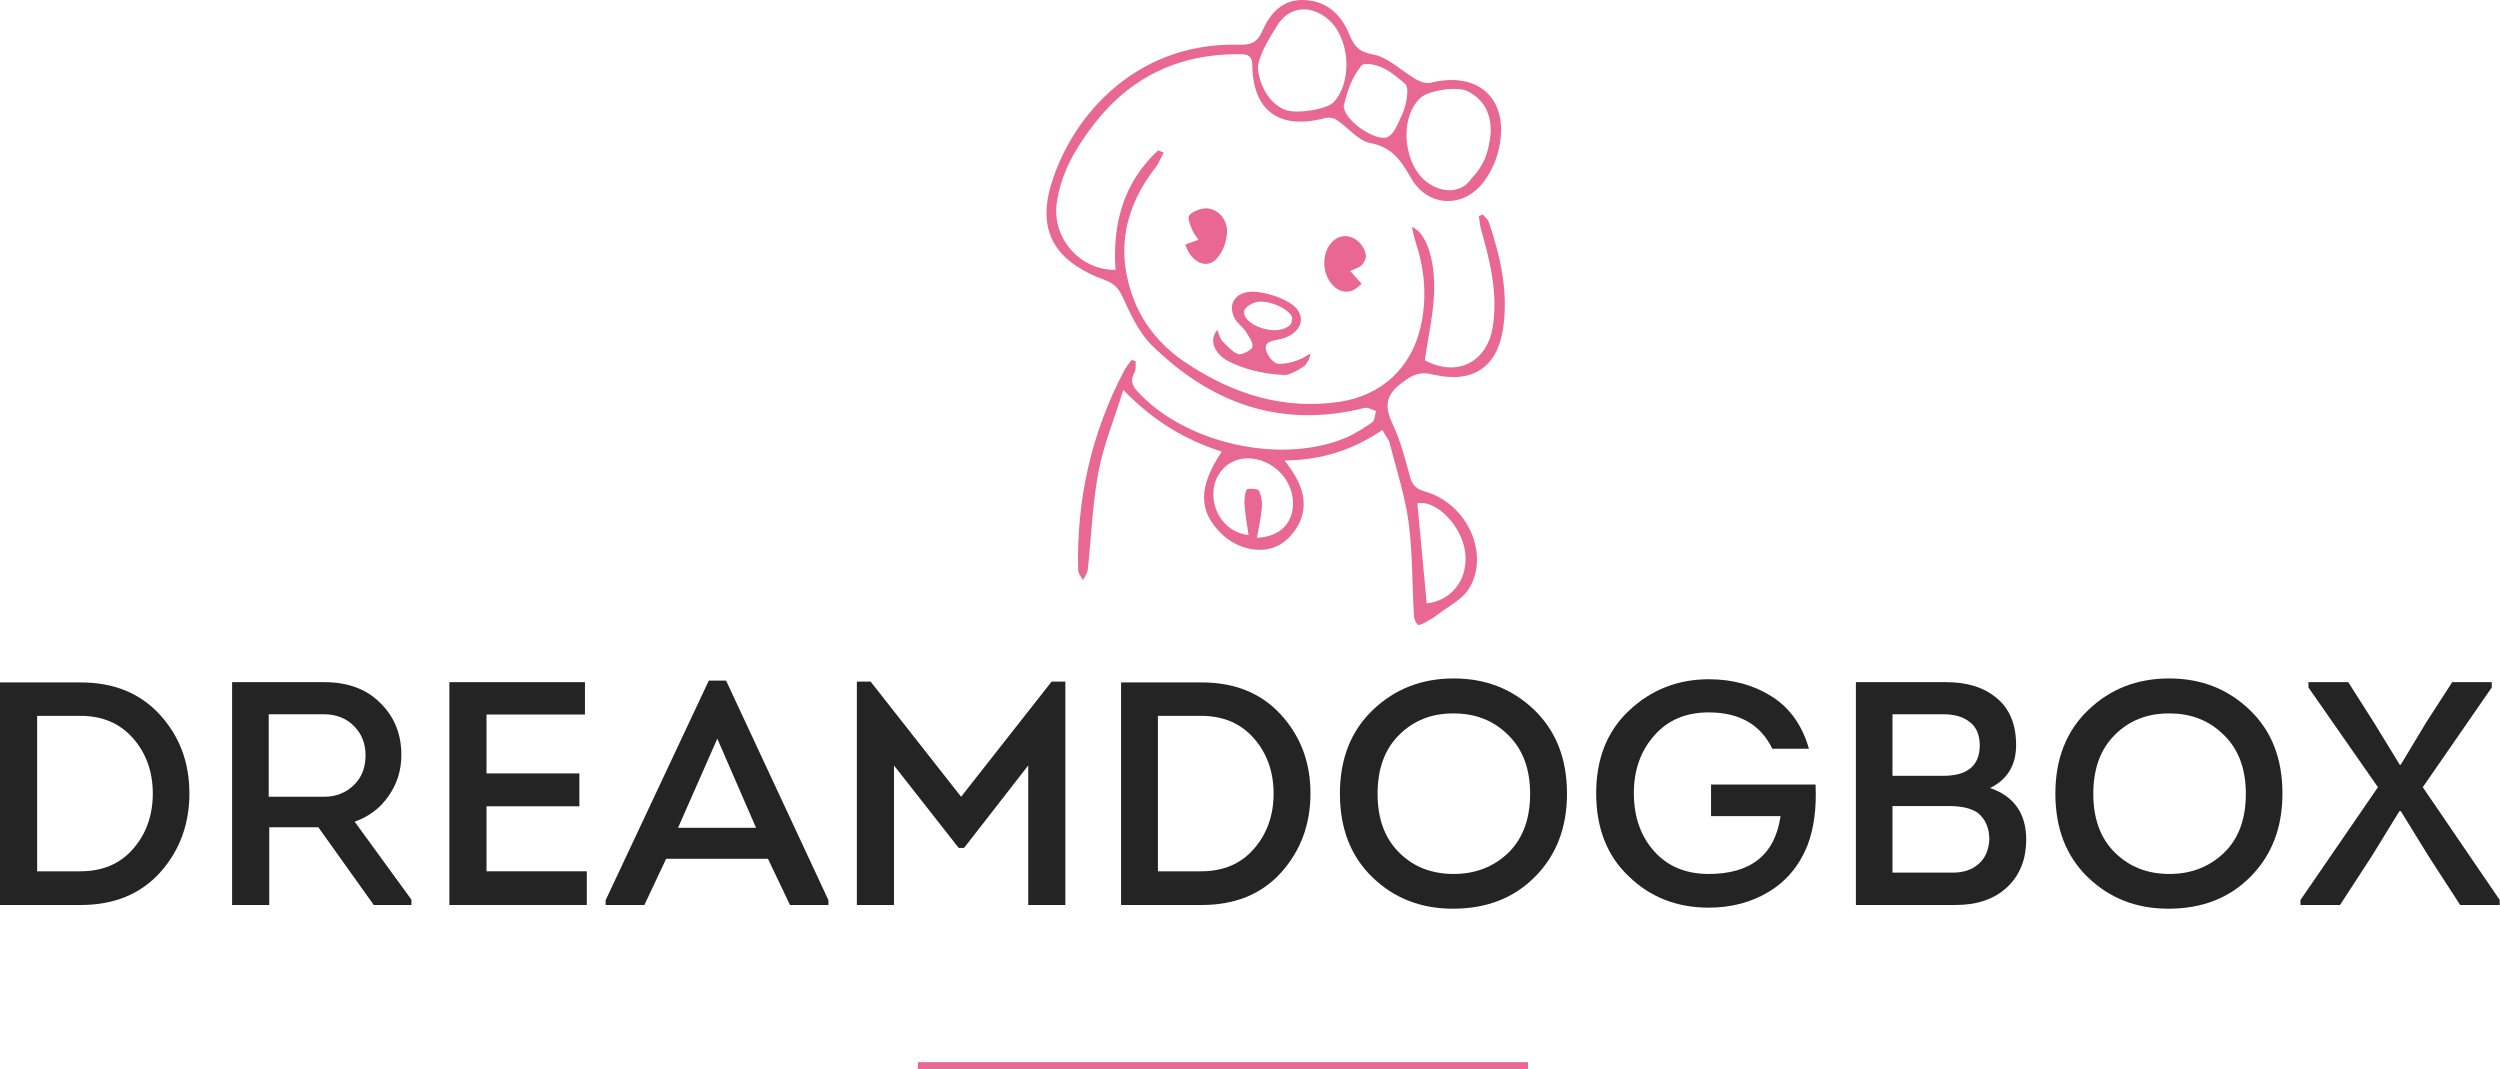 <svg xmlns="http://www.w3.org/2000/svg" fill="none" viewBox="0 0 180 77" height="77" width="180">
<path fill="#E86793" d="M99.543 30.954C97.462 32.362 95.201 33.132 92.493 33.154C93.589 34.562 94.216 35.904 93.656 37.421C93.41 38.037 92.94 38.653 92.403 39.049C91.127 39.995 89.18 39.643 87.926 38.411C86.27 36.783 86.27 35.046 87.971 32.516C85.33 31.68 83.025 30.294 80.876 28.073C80.204 30.25 79.443 32.076 79.085 33.99C78.66 36.278 78.57 38.653 78.324 40.985C78.302 41.249 78.1 41.513 77.966 41.777C77.854 41.535 77.63 41.293 77.63 41.051C77.496 35.992 78.57 31.196 80.943 26.687C81.077 26.401 81.301 26.159 81.48 25.917C81.57 25.939 81.682 25.983 81.771 26.005C81.749 26.269 81.816 26.599 81.682 26.819C81.391 27.347 81.48 27.721 81.883 28.161C85.285 31.922 92.201 33.484 96.879 31.526C97.551 31.24 98.2 30.822 98.804 30.404C98.984 30.272 98.984 29.877 99.073 29.59C98.782 29.503 98.469 29.305 98.245 29.371C92.179 30.888 87.143 29.019 82.89 24.817C81.973 23.893 81.391 22.596 80.831 21.386C80.54 20.748 80.204 20.396 79.533 20.154C78.682 19.846 77.832 19.428 77.115 18.878C75.37 17.536 75.056 15.689 75.571 13.687C76.847 8.848 81.435 2.997 89.269 3.217C90.097 3.239 90.523 3.041 90.881 2.249C91.441 0.973 92.336 -0.083 93.947 0.005C95.559 0.093 96.566 1.061 97.148 2.469C97.484 3.283 97.797 3.723 98.849 3.921C99.946 4.118 100.908 5.108 101.938 5.702C102.229 5.878 102.654 6.032 102.968 5.966C106.459 5.086 108.675 7.132 107.937 10.63C107.78 11.421 107.422 12.235 106.952 12.917C105.542 15.007 102.856 15.007 101.602 12.829C100.886 11.597 100.282 10.607 98.67 10.3C97.775 10.124 97.059 9.178 96.23 8.628C96.007 8.474 95.604 8.43 95.335 8.518C92.134 9.354 90.209 7.99 90.165 4.712C90.165 3.943 89.762 3.899 89.202 3.899C84.927 3.877 81.435 5.526 78.839 8.848C77.496 10.563 76.399 12.411 76.086 14.611C75.728 17.119 77.742 19.472 80.316 19.428C80.092 16.129 80.876 13.159 83.383 10.828C83.517 10.871 83.651 10.937 83.786 10.981C83.606 11.311 83.472 11.685 83.248 11.993C80.943 14.919 80.294 18.13 81.659 21.628C82.42 23.564 83.786 25.081 85.509 26.203C88.822 28.381 92.425 29.525 96.454 28.931C99.476 28.469 101.58 26.511 102.274 23.585C102.744 21.584 102.61 19.582 101.983 17.624C101.849 17.229 101.781 16.832 101.647 16.349C102.61 16.657 103.326 18.548 103.259 20.946C103.214 22.596 102.833 24.223 102.587 25.939C104.848 27.171 107.086 26.137 107.489 23.476C107.847 21.1 107.288 18.812 106.638 16.525C106.549 16.217 106.527 15.887 106.482 15.557C106.571 15.513 106.661 15.491 106.773 15.447C106.907 15.623 107.131 15.799 107.198 15.997C108.026 18.46 108.608 20.99 108.228 23.608C107.825 26.423 106.056 27.633 103.214 26.973C102.251 26.731 101.737 26.951 100.931 27.567C99.61 28.557 99.745 29.415 100.326 30.668C100.864 31.812 101.177 33.066 101.513 34.298C101.669 34.936 101.983 35.222 102.632 35.398C105.654 36.278 107.31 39.929 105.743 42.415C105.251 43.184 104.288 43.646 103.527 44.24C103.214 44.482 102.856 44.68 102.498 44.878C102.363 44.944 102.095 45.032 102.072 44.988C101.938 44.79 101.804 44.57 101.804 44.328C101.669 42.085 101.714 39.819 101.423 37.619C101.155 35.64 100.506 33.704 100.013 31.746C99.879 31.526 99.722 31.306 99.543 30.954ZM90.568 4.976C90.747 6.318 91.441 7.462 92.515 7.902C93.321 8.232 95.537 7.88 96.029 7.352C97.417 5.856 97.193 2.667 95.581 1.347C94.35 0.335 92.828 0.445 91.978 1.809C91.373 2.777 90.581 4.031 90.568 4.976ZM107.332 9.572C107.332 9.511 107.334 9.453 107.332 9.332C107.31 8.078 106.795 7.132 105.654 6.56C104.893 6.186 102.811 6.516 102.251 7.066C100.662 8.562 101.065 12.125 102.968 13.269C104.042 13.929 105.273 13.863 105.967 12.829C106.984 11.756 107.198 10.751 107.332 9.572ZM90.5 38.719C92.157 38.653 93.097 37.663 93.097 36.255C93.097 34.518 91.642 33.044 89.874 33C88.531 32.978 87.456 33.99 87.367 35.398C87.277 36.937 88.329 38.367 89.896 38.521C89.784 37.773 89.672 37.091 89.605 36.388C89.583 36.014 89.605 35.596 89.762 35.244C89.806 35.156 90.545 35.178 90.635 35.31C90.814 35.662 90.881 36.123 90.859 36.541C90.791 37.245 90.635 37.949 90.5 38.719ZM96.745 7.616C96.768 8.738 99.163 10.255 99.924 9.86C100.192 9.728 100.416 9.398 100.55 9.112C100.819 8.54 101.132 7.946 101.244 7.33C101.334 6.824 101.415 6.174 101.125 5.998C100.012 5.032 99.316 4.602 98.267 4.602C98.2 4.58 97.999 4.712 97.954 4.822C97.257 5.702 97.023 6.574 96.745 7.616ZM102.721 43.448C104.467 43.25 105.609 41.821 105.519 40.039C105.43 38.037 103.482 35.97 102.05 36.233C102.274 38.631 102.498 41.007 102.721 43.448Z"></path>
<path fill="#E86793" d="M94.347 25.474C94.321 25.771 94.202 25.983 93.978 26.301C93.546 26.619 92.87 27 92.481 27C91.025 26.936 89.588 26.605 88.395 25.983C87.545 25.495 86.974 24.605 87.634 23.758C87.786 24.097 87.837 24.372 88.015 24.563C88.344 24.902 88.7 25.326 89.157 25.495C89.385 25.58 90.146 25.199 90.172 24.987C90.222 24.627 89.918 24.224 89.689 23.864C89.461 23.525 89.08 23.27 88.903 22.931C88.294 21.808 89.08 20.833 90.552 21.024C91.364 21.13 92.202 21.405 92.861 21.808C94.13 22.592 93.851 23.906 92.354 24.372C91.796 24.542 90.958 24.499 91.161 25.241C91.263 25.622 91.719 26.195 92.049 26.195C92.531 26.216 93.2 26.06 93.682 25.827C93.632 25.848 93.758 25.806 93.682 25.827C93.835 25.806 94.22 25.474 94.347 25.474ZM91.821 23.779C92.131 23.779 93.018 23.608 93.018 23.053C93.246 22.523 91.719 21.639 90.628 21.723C90.248 21.744 89.664 22.084 89.588 22.359C89.41 22.974 90.501 23.758 91.821 23.779Z"></path>
<path fill="#E86793" d="M85.347 17.608C85.654 17.486 85.921 17.405 86.29 17.263C86.106 17 85.942 16.797 85.839 16.554C85.716 16.23 85.516 15.792 85.593 15.581C85.717 15.238 86.577 14.932 87.029 15.013C87.911 15.175 88.403 15.986 88.341 16.797C88.3 17.466 87.993 18.257 87.521 18.703C86.783 19.392 85.736 18.824 85.347 17.608Z"></path>
<path fill="#E86793" d="M97.221 19.515C97.521 19.856 97.741 20.116 98.041 20.436C97.801 20.617 97.601 20.817 97.381 20.917C96.621 21.218 95.781 20.677 95.461 19.675C95.101 18.534 95.621 17.272 96.581 17.031C97.321 16.851 98.201 17.472 98.341 18.373C98.381 18.594 98.201 18.914 98.041 19.094C97.861 19.275 97.561 19.335 97.221 19.515Z"></path>
<path fill="#242424" d="M0 49.135H5.806C8.213 49.135 10.104 49.918 11.517 51.465C12.931 53.012 13.637 54.903 13.637 57.119C13.637 59.353 12.931 61.244 11.536 62.81C10.123 64.377 8.213 65.16 5.806 65.16H0V49.135ZM2.674 62.734H5.768C7.373 62.734 8.652 62.199 9.588 61.111C10.524 60.041 11.002 58.704 11.002 57.138C11.002 55.572 10.524 54.234 9.588 53.165C8.652 52.095 7.392 51.541 5.787 51.541H2.674V62.734Z"></path>
<path fill="#242424" d="M25.537 59.162L29.624 64.778V65.159H26.912L22.92 59.563H19.386V65.159H16.712V49.115H23.34C25.04 49.115 26.396 49.612 27.389 50.624C28.402 51.618 28.898 52.859 28.898 54.349C28.898 55.457 28.593 56.431 27.981 57.309C27.389 58.169 26.568 58.799 25.537 59.162ZM19.348 57.367H23.321C24.2 57.367 24.906 57.08 25.479 56.526C26.052 55.972 26.32 55.247 26.32 54.368C26.32 53.528 26.033 52.821 25.479 52.267C24.925 51.713 24.2 51.427 23.321 51.427H19.348V57.367Z"></path>
<path fill="#242424" d="M42.116 49.115V51.446H35.029V55.686H41.715V58.054H35.029V62.734H42.249V65.159H32.355V49.115H42.116Z"></path>
<path fill="#242424" d="M55.294 61.836H47.96L46.394 65.16H43.605V64.816L51.035 49.001H52.277L59.649 64.816V65.16H56.88L55.294 61.836ZM51.646 53.184L48.819 59.602H54.435L51.646 53.184Z"></path>
<path fill="#242424" d="M69.199 57.367L75.713 49.077H76.706V65.16H74.032V55.113L69.409 61.053H69.028L64.367 55.113V65.16H61.693V49.077H62.686L69.199 57.367Z"></path>
<path fill="#242424" d="M80.717 49.135H86.523C88.93 49.135 90.82 49.918 92.234 51.465C93.647 53.012 94.354 54.903 94.354 57.119C94.354 59.353 93.647 61.244 92.253 62.81C90.84 64.377 88.93 65.16 86.523 65.16H80.717V49.135ZM83.371 62.734H86.466C88.07 62.734 89.35 62.199 90.286 61.111C91.222 60.041 91.699 58.704 91.699 57.138C91.699 55.572 91.222 54.234 90.286 53.165C89.35 52.095 88.089 51.541 86.485 51.541H83.371V62.734Z"></path>
<path fill="#242424" d="M112.824 57.138C112.824 59.582 112.06 61.569 110.532 63.116C109.004 64.663 107.036 65.427 104.611 65.427C102.319 65.427 100.39 64.682 98.823 63.173C97.257 61.664 96.474 59.659 96.474 57.138C96.474 54.616 97.276 52.611 98.862 51.102C100.447 49.593 102.376 48.848 104.668 48.848C106.96 48.848 108.87 49.593 110.455 51.102C112.022 52.611 112.824 54.616 112.824 57.138ZM100.753 52.897C99.702 53.929 99.186 55.342 99.186 57.157C99.186 58.952 99.702 60.365 100.753 61.397C101.784 62.428 103.102 62.925 104.668 62.925C106.234 62.925 107.552 62.409 108.603 61.397C109.653 60.365 110.169 58.952 110.169 57.157C110.169 55.38 109.653 53.967 108.603 52.935C107.552 51.885 106.253 51.369 104.687 51.369C103.102 51.35 101.803 51.866 100.753 52.897Z"></path>
<path fill="#242424" d="M114.925 57.118C114.925 54.636 115.708 52.649 117.293 51.159C118.879 49.669 120.788 48.906 123.042 48.906C124.761 48.906 126.27 49.326 127.569 50.147C128.868 50.968 129.766 52.229 130.243 53.91H127.607C126.767 52.172 125.239 51.293 123.023 51.293C121.381 51.293 120.082 51.847 119.108 52.955C118.134 54.062 117.637 55.438 117.637 57.099C117.637 58.818 118.134 60.213 119.108 61.301C120.082 62.39 121.4 62.925 123.023 62.925C126.079 62.925 127.798 61.531 128.199 58.761H123.195V56.488H130.721C130.797 58.188 130.606 59.64 130.147 60.843C129.555 62.333 128.62 63.441 127.359 64.205C126.098 64.969 124.647 65.351 123.023 65.351C120.75 65.351 118.821 64.606 117.274 63.097C115.708 61.626 114.925 59.621 114.925 57.118Z"></path>
<path fill="#242424" d="M145.16 53.642C145.16 55.094 144.53 56.125 143.288 56.736C145.007 57.328 145.886 58.57 145.886 60.442C145.886 61.874 145.427 63.02 144.511 63.88C143.594 64.739 142.352 65.159 140.805 65.159H133.624V49.115H140.137C141.646 49.115 142.868 49.498 143.785 50.281C144.702 51.045 145.16 52.172 145.16 53.642ZM139.927 51.427H136.259V55.858H139.927C141.646 55.858 142.524 55.132 142.543 53.7C142.543 52.935 142.314 52.362 141.837 52C141.378 51.618 140.748 51.427 139.927 51.427ZM140.328 58.035H136.259V62.829H140.614C141.378 62.829 141.989 62.619 142.467 62.199C142.944 61.779 143.193 61.187 143.231 60.442C143.231 59.64 142.963 58.99 142.41 58.532C141.951 58.207 141.264 58.035 140.328 58.035Z"></path>
<path fill="#242424" d="M164.336 57.138C164.336 59.582 163.572 61.569 162.044 63.116C160.516 64.663 158.549 65.427 156.123 65.427C153.831 65.427 151.902 64.682 150.336 63.173C148.77 61.664 147.987 59.659 147.987 57.138C147.987 54.616 148.789 52.611 150.374 51.102C151.96 49.593 153.889 48.848 156.181 48.848C158.473 48.848 160.383 49.593 161.968 51.102C163.553 52.611 164.336 54.616 164.336 57.138ZM152.284 52.897C151.234 53.929 150.718 55.342 150.718 57.157C150.718 58.952 151.234 60.365 152.284 61.397C153.335 62.428 154.634 62.925 156.2 62.925C157.766 62.925 159.084 62.409 160.134 61.397C161.185 60.385 161.701 58.952 161.701 57.157C161.701 55.38 161.185 53.967 160.134 52.935C159.084 51.885 157.785 51.369 156.219 51.369C154.634 51.35 153.316 51.866 152.284 52.897Z"></path>
<path fill="#242424" d="M172.779 55.056H172.855L174.708 51.98L176.56 49.115H179.406V49.498L174.44 56.679L179.979 64.797V65.159H177.133L174.88 61.683L172.855 58.398H172.76L170.792 61.607L168.481 65.159H165.635V64.797L171.212 56.679L166.208 49.498V49.115H169.073L170.945 52.057L172.779 55.056Z"></path>
<path stroke-miterlimit="10" stroke-width="0.5" stroke="#E86793" d="M66.086 76.726H110.016"></path>
</svg>
